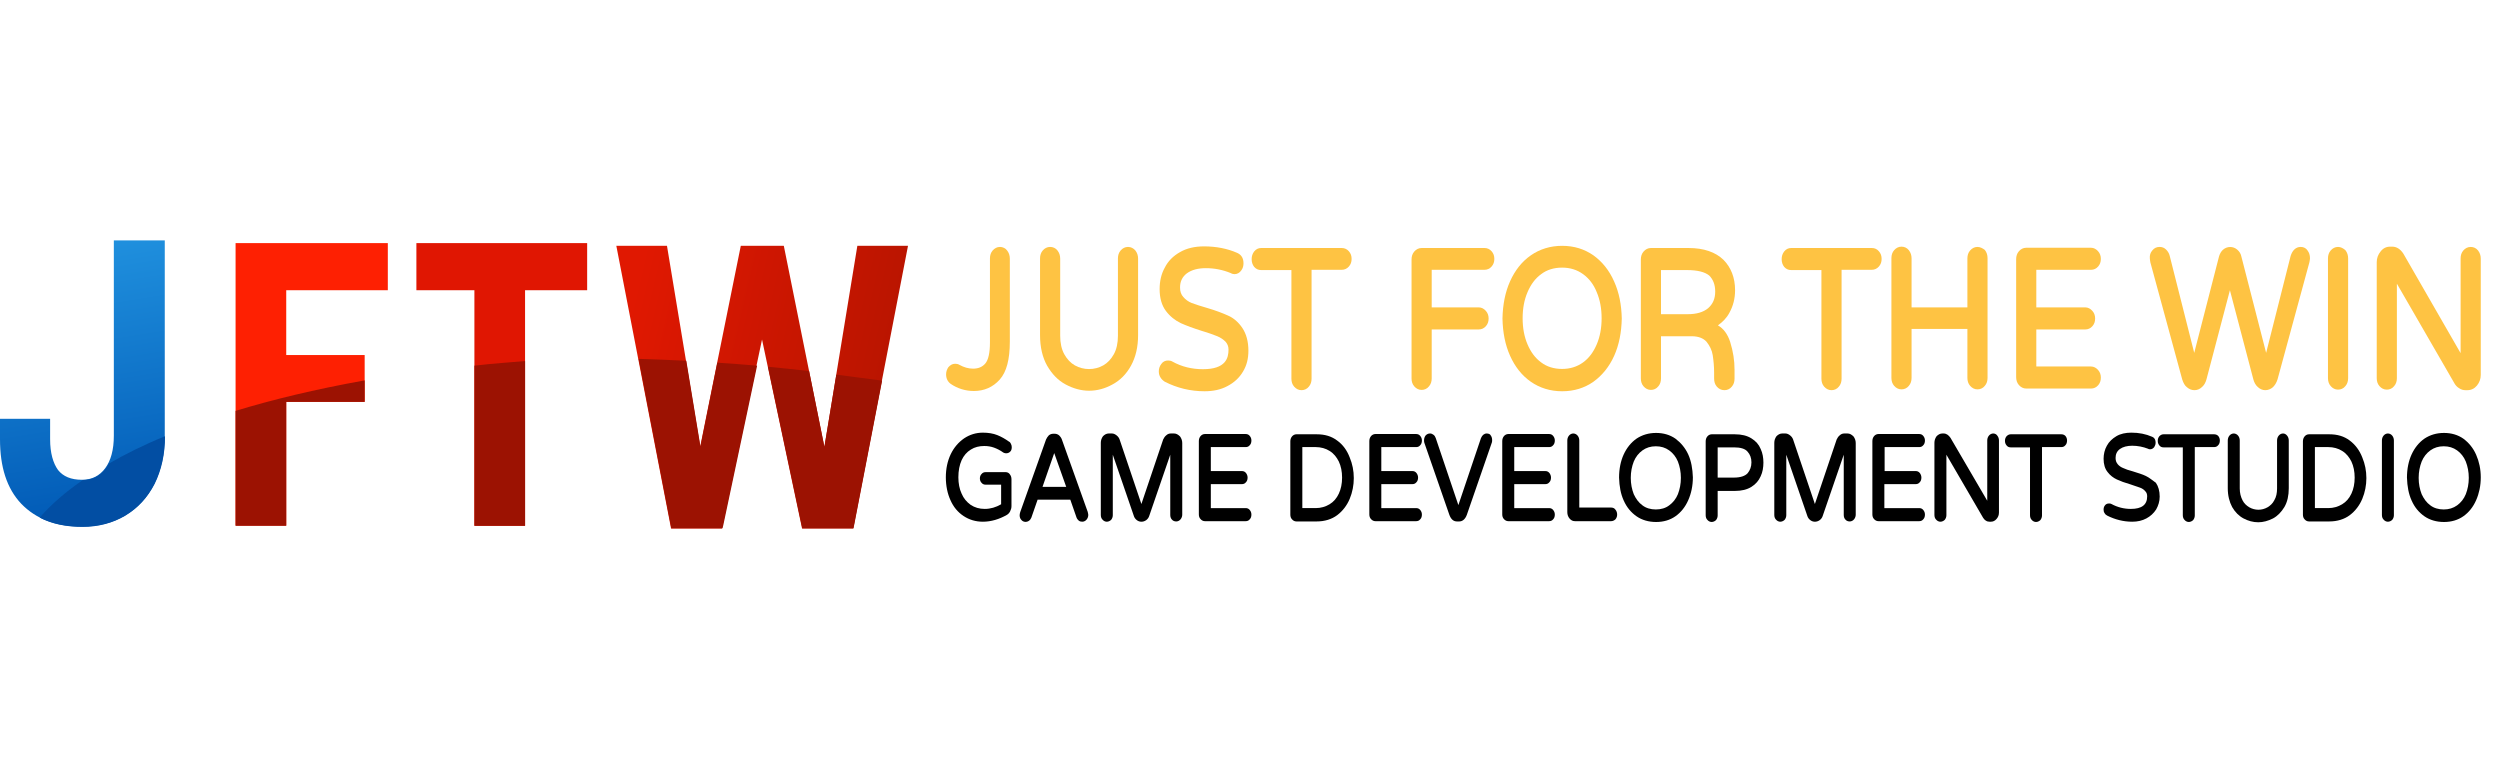 <svg width="260" height="80" viewBox="0 0 260 80" fill="none" xmlns="http://www.w3.org/2000/svg">
<path d="M11.868 25H17.136V45.336C17.136 47.206 16.768 48.849 16.059 50.293C15.351 51.737 14.332 52.842 13.001 53.607C11.698 54.4 10.197 54.768 8.554 54.768C5.835 54.768 3.739 53.975 2.209 52.389C0.708 50.803 0 48.565 0 45.676V43.552H5.212V45.676C5.212 47.121 5.523 48.169 6.033 48.877C6.571 49.557 7.392 49.897 8.525 49.897C9.545 49.897 10.338 49.5 10.933 48.707C11.528 47.914 11.839 46.781 11.839 45.308V25H11.868Z" fill="url(#paint0_linear_1517_24774)"/>
<path d="M37.925 41.796H29.768V54.655H24.5V25.283H40.333V30.183H29.768V36.924H37.925V41.796Z" fill="#FE2002"/>
<path d="M61.035 30.183H54.606V54.683H49.338V30.183H43.305V25.283H61.064V30.183H61.035Z" fill="#E01602"/>
<path d="M85.737 46.498L89.164 25.566H94.432L88.739 54.966H83.414L79.251 35.31L75.087 54.966H69.791L64.098 25.566H69.366L72.821 46.441L77.042 25.566H81.517L85.737 46.498Z" fill="url(#paint1_linear_1517_24774)"/>
<path d="M11.299 48.226C11.214 48.424 11.1 48.594 10.987 48.736C10.392 49.529 9.599 49.925 8.608 49.925C6.314 51.511 4.926 52.899 4.133 53.834C5.379 54.485 6.852 54.797 8.58 54.797C10.222 54.797 11.723 54.401 13.026 53.636C14.329 52.843 15.349 51.738 16.085 50.322C16.794 48.877 17.162 47.235 17.162 45.365C14.867 46.3 12.913 47.291 11.299 48.226Z" fill="#024EA3"/>
<path d="M24.5 42.731V54.683H29.768V41.796H37.925V39.559C32.742 40.493 28.295 41.57 24.5 42.731Z" fill="#9C1202"/>
<path d="M52.229 37.745C51.237 37.83 50.275 37.915 49.34 38.028V54.683H54.608V37.547C53.815 37.603 53.022 37.688 52.229 37.745Z" fill="#9C1202"/>
<path d="M74.603 37.717L72.847 46.441L71.375 37.519C69.704 37.434 68.061 37.377 66.418 37.32L69.76 54.626L69.817 54.938H75.142L75.227 54.598L78.739 38.028C77.323 37.915 75.963 37.802 74.603 37.717ZM86.981 38.963L85.735 46.469L84.149 38.595C82.732 38.425 81.316 38.283 79.872 38.142L83.356 54.541L83.441 54.938H88.765L88.85 54.513L91.739 39.586C90.153 39.388 88.567 39.161 86.981 38.963Z" fill="#9C1202"/>
<path d="M104.003 25.68C103.691 25.68 103.436 25.821 103.238 26.048C103.04 26.274 102.955 26.558 102.955 26.869V35.621C102.955 36.698 102.785 37.434 102.473 37.802C102.162 38.17 101.737 38.34 101.199 38.34C100.717 38.34 100.236 38.199 99.782 37.944C99.641 37.859 99.499 37.831 99.329 37.831C99.046 37.831 98.819 37.972 98.621 38.199C98.48 38.425 98.394 38.652 98.394 38.935C98.394 39.36 98.564 39.7 98.876 39.926C99.584 40.408 100.406 40.663 101.284 40.663C102.36 40.663 103.266 40.266 103.974 39.473C104.682 38.68 105.022 37.377 105.022 35.536V26.898C105.022 26.586 104.937 26.303 104.739 26.048C104.569 25.821 104.286 25.68 104.003 25.68Z" fill="#FEC343"/>
<path d="M117.313 25.68C117.001 25.68 116.746 25.821 116.548 26.048C116.35 26.274 116.265 26.558 116.265 26.869V34.913C116.265 35.678 116.123 36.329 115.84 36.839C115.557 37.349 115.188 37.746 114.735 38.001C113.829 38.51 112.696 38.51 111.789 38.001C111.336 37.746 110.968 37.349 110.685 36.839C110.402 36.329 110.26 35.678 110.26 34.913V26.898C110.26 26.586 110.175 26.303 109.977 26.048C109.779 25.793 109.495 25.68 109.212 25.68C108.9 25.68 108.646 25.821 108.447 26.048C108.249 26.274 108.164 26.558 108.164 26.869V34.856C108.164 36.103 108.419 37.179 108.9 38.029C109.41 38.907 110.033 39.558 110.826 39.983C111.62 40.408 112.441 40.635 113.262 40.635C114.112 40.635 114.933 40.408 115.698 39.983C116.491 39.558 117.143 38.907 117.624 38.029C118.106 37.151 118.361 36.103 118.361 34.856V26.898C118.361 26.586 118.276 26.303 118.077 26.048C117.879 25.821 117.624 25.68 117.313 25.68Z" fill="#FEC343"/>
<path d="M127.71 32.817C127.143 32.562 126.407 32.279 125.529 32.024C124.849 31.826 124.311 31.656 123.943 31.514C123.575 31.373 123.291 31.146 123.065 30.891C122.838 30.636 122.725 30.325 122.725 29.9C122.725 29.277 122.951 28.795 123.433 28.427C123.943 28.059 124.594 27.889 125.416 27.889C126.294 27.889 127.172 28.059 127.993 28.399C128.135 28.484 128.276 28.512 128.39 28.512C128.673 28.512 128.928 28.37 129.098 28.116C129.268 27.889 129.324 27.634 129.324 27.379C129.324 26.728 128.984 26.444 128.673 26.303C127.653 25.85 126.464 25.623 125.217 25.623C124.254 25.623 123.405 25.821 122.725 26.218C122.017 26.614 121.479 27.152 121.139 27.832C120.771 28.484 120.601 29.248 120.601 30.07C120.601 31.005 120.827 31.769 121.252 32.336C121.677 32.902 122.215 33.327 122.81 33.61C123.376 33.865 124.141 34.148 125.047 34.432C125.727 34.63 126.237 34.828 126.605 34.97C126.945 35.111 127.228 35.31 127.455 35.536C127.653 35.763 127.766 36.018 127.766 36.358C127.766 37.236 127.483 38.397 125.104 38.397C123.971 38.397 122.895 38.142 121.932 37.604C121.79 37.519 121.649 37.491 121.479 37.491C121.195 37.491 120.94 37.604 120.771 37.859C120.601 38.085 120.516 38.34 120.516 38.624C120.516 38.85 120.572 39.077 120.686 39.247C120.799 39.445 120.969 39.587 121.139 39.7C122.413 40.351 123.801 40.691 125.274 40.691C126.18 40.691 126.973 40.521 127.653 40.153C128.361 39.785 128.899 39.275 129.268 38.652C129.664 38.001 129.834 37.292 129.834 36.471C129.834 35.508 129.608 34.715 129.211 34.12C128.814 33.525 128.305 33.072 127.71 32.817Z" fill="#FEC343"/>
<path d="M139.547 25.793H131.163C130.88 25.793 130.625 25.906 130.427 26.161C130.257 26.388 130.172 26.643 130.172 26.954C130.172 27.266 130.257 27.521 130.427 27.747C130.625 27.974 130.852 28.087 131.163 28.087H134.307V39.388C134.307 39.7 134.392 39.983 134.59 40.21C134.789 40.436 135.044 40.578 135.355 40.578C135.638 40.578 135.922 40.465 136.12 40.21C136.318 39.983 136.403 39.7 136.403 39.388V28.059H139.547C139.83 28.059 140.085 27.946 140.283 27.719C140.482 27.492 140.567 27.238 140.567 26.926C140.567 26.614 140.482 26.359 140.283 26.133C140.085 25.906 139.83 25.793 139.547 25.793Z" fill="#FEC343"/>
<path d="M154.392 25.793H147.849C147.537 25.793 147.282 25.935 147.084 26.161C146.886 26.388 146.801 26.671 146.801 26.983V39.36C146.801 39.672 146.886 39.955 147.084 40.181C147.282 40.408 147.537 40.55 147.849 40.55C148.132 40.55 148.415 40.436 148.613 40.181C148.812 39.955 148.897 39.672 148.897 39.36V34.262H153.797C154.08 34.262 154.335 34.148 154.533 33.922C154.731 33.695 154.816 33.44 154.816 33.129C154.816 32.817 154.731 32.562 154.533 32.336C154.335 32.109 154.08 31.968 153.797 31.968H148.897V28.059H154.392C154.675 28.059 154.93 27.946 155.128 27.719C155.326 27.492 155.411 27.238 155.411 26.926C155.411 26.614 155.326 26.359 155.128 26.133C154.93 25.906 154.675 25.793 154.392 25.793Z" fill="#FEC343"/>
<path d="M165.718 26.558C164.783 25.906 163.707 25.566 162.461 25.566C161.243 25.566 160.138 25.906 159.203 26.558C158.269 27.209 157.561 28.116 157.051 29.248C156.541 30.381 156.286 31.684 156.258 33.129C156.286 34.573 156.541 35.876 157.051 37.009C157.561 38.142 158.269 39.048 159.203 39.7C160.138 40.351 161.243 40.691 162.461 40.691C163.707 40.691 164.783 40.351 165.718 39.7C166.624 39.048 167.361 38.142 167.871 37.009C168.38 35.876 168.635 34.573 168.664 33.129C168.635 31.684 168.38 30.41 167.871 29.277C167.361 28.116 166.624 27.209 165.718 26.558ZM162.461 38.369C161.611 38.369 160.875 38.142 160.28 37.689C159.657 37.236 159.203 36.613 158.864 35.82C158.524 35.026 158.354 34.12 158.354 33.1C158.354 32.081 158.524 31.174 158.864 30.381C159.203 29.588 159.657 28.965 160.28 28.512C160.875 28.059 161.611 27.832 162.461 27.832C163.282 27.832 164.018 28.059 164.642 28.512C165.265 28.965 165.746 29.588 166.058 30.381C166.398 31.174 166.568 32.081 166.568 33.1C166.568 34.12 166.398 35.026 166.058 35.82C165.718 36.613 165.265 37.236 164.642 37.689C164.018 38.142 163.282 38.369 162.461 38.369Z" fill="#FEC343"/>
<path d="M179.854 32.534C180.25 31.826 180.448 31.033 180.448 30.183C180.448 28.88 180.024 27.804 179.231 27.011C178.409 26.218 177.191 25.793 175.605 25.793H171.696C171.385 25.793 171.13 25.935 170.932 26.161C170.733 26.388 170.648 26.671 170.648 26.983V39.36C170.648 39.672 170.733 39.955 170.932 40.181C171.13 40.408 171.385 40.55 171.696 40.55C171.98 40.55 172.263 40.436 172.461 40.181C172.659 39.955 172.744 39.672 172.744 39.36V34.97H175.945C176.625 34.97 177.135 35.168 177.474 35.536C177.814 35.961 178.041 36.414 178.126 36.953C178.211 37.519 178.268 38.114 178.268 38.765V39.36C178.268 39.7 178.352 39.983 178.551 40.21C178.749 40.436 179.004 40.578 179.344 40.578C179.627 40.578 179.91 40.465 180.109 40.21C180.307 39.983 180.392 39.7 180.392 39.388V38.454C180.392 37.519 180.25 36.556 179.939 35.565C179.684 34.772 179.259 34.177 178.664 33.837C179.146 33.497 179.57 33.072 179.854 32.534ZM178.381 30.325C178.381 31.09 178.126 31.628 177.644 32.053C177.135 32.477 176.426 32.676 175.52 32.676H172.744V28.087H175.435C176.54 28.087 177.305 28.285 177.758 28.654C178.154 29.05 178.381 29.588 178.381 30.325Z" fill="#FEC343"/>
<path d="M194.668 25.793H186.284C186.001 25.793 185.746 25.906 185.548 26.161C185.378 26.388 185.293 26.643 185.293 26.954C185.293 27.266 185.378 27.521 185.548 27.747C185.746 27.974 185.973 28.087 186.284 28.087H189.428V39.388C189.428 39.7 189.513 39.983 189.711 40.21C189.91 40.436 190.165 40.578 190.476 40.578C190.759 40.578 191.043 40.465 191.241 40.21C191.439 39.983 191.524 39.7 191.524 39.388V28.059H194.668C194.951 28.059 195.206 27.946 195.405 27.719C195.603 27.492 195.688 27.238 195.688 26.926C195.688 26.614 195.603 26.359 195.405 26.133C195.206 25.906 194.98 25.793 194.668 25.793Z" fill="#FEC343"/>
<path d="M205.657 25.681C205.346 25.681 205.091 25.822 204.893 26.049C204.694 26.276 204.609 26.559 204.609 26.87V31.968H198.803V26.87C198.803 26.559 198.718 26.276 198.52 26.021C198.321 25.766 198.038 25.652 197.755 25.652C197.443 25.652 197.189 25.794 196.99 26.021C196.792 26.247 196.707 26.53 196.707 26.842V39.304C196.707 39.616 196.792 39.899 196.99 40.126C197.189 40.352 197.443 40.494 197.755 40.494C198.038 40.494 198.321 40.381 198.52 40.126C198.718 39.899 198.803 39.616 198.803 39.304V34.206H204.609V39.304C204.609 39.616 204.694 39.899 204.893 40.126C205.091 40.352 205.346 40.494 205.657 40.494C205.941 40.494 206.224 40.381 206.422 40.126C206.62 39.899 206.705 39.616 206.705 39.304V26.842C206.705 26.53 206.62 26.247 206.422 25.992C206.195 25.822 205.941 25.681 205.657 25.681Z" fill="#FEC343"/>
<path d="M217.469 28.06C217.752 28.06 218.007 27.947 218.205 27.72C218.403 27.493 218.488 27.238 218.488 26.927C218.488 26.615 218.403 26.36 218.205 26.134C218.007 25.907 217.752 25.766 217.469 25.766H210.728C210.416 25.766 210.161 25.907 209.963 26.134C209.765 26.36 209.68 26.644 209.68 26.955V39.219C209.68 39.531 209.765 39.814 209.963 40.041C210.161 40.267 210.416 40.409 210.728 40.409H217.469C217.752 40.409 218.007 40.296 218.205 40.069C218.403 39.843 218.488 39.588 218.488 39.276C218.488 38.964 218.403 38.709 218.205 38.483C218.007 38.256 217.752 38.115 217.469 38.115H211.776V34.263H216.874C217.157 34.263 217.412 34.149 217.61 33.923C217.809 33.696 217.894 33.441 217.894 33.13C217.894 32.818 217.809 32.563 217.61 32.337C217.412 32.11 217.157 31.968 216.874 31.968H211.776V28.06H217.469Z" fill="#FEC343"/>
<path d="M239.275 25.68C239.02 25.68 238.793 25.765 238.595 25.963C238.425 26.133 238.312 26.36 238.227 26.614L235.678 36.698L233.1 26.671C233.044 26.388 232.902 26.161 232.675 25.963C232.25 25.595 231.627 25.595 231.203 25.963C231.004 26.133 230.863 26.388 230.778 26.671L228.2 36.698L225.651 26.614C225.594 26.36 225.453 26.133 225.283 25.963C225.085 25.765 224.858 25.68 224.603 25.68C224.292 25.68 224.037 25.793 223.838 26.048C223.64 26.274 223.555 26.558 223.583 26.869C223.583 26.983 223.612 27.096 223.64 27.294L226.954 39.473C227.067 39.813 227.209 40.096 227.435 40.266C227.662 40.465 227.917 40.578 228.229 40.578C228.512 40.578 228.795 40.465 229.022 40.238C229.248 40.04 229.39 39.757 229.475 39.445L231.911 30.183L234.346 39.445C234.431 39.757 234.573 40.04 234.8 40.238C235.026 40.465 235.309 40.578 235.593 40.578C235.876 40.578 236.159 40.465 236.386 40.266C236.584 40.068 236.754 39.813 236.867 39.445L240.181 27.266C240.209 27.096 240.238 26.954 240.238 26.869C240.238 26.529 240.153 26.274 239.983 26.048C239.841 25.821 239.586 25.68 239.275 25.68Z" fill="#FEC343"/>
<path d="M243.157 25.68C242.846 25.68 242.591 25.821 242.393 26.048C242.194 26.274 242.109 26.558 242.109 26.869V39.332C242.109 39.643 242.194 39.926 242.393 40.153C242.591 40.38 242.846 40.521 243.157 40.521C243.441 40.521 243.724 40.408 243.922 40.153C244.12 39.926 244.205 39.643 244.205 39.332V26.869C244.205 26.558 244.12 26.274 243.922 26.02C243.695 25.821 243.441 25.68 243.157 25.68Z" fill="#FEC343"/>
<path d="M257.716 26.049C257.518 25.794 257.235 25.681 256.951 25.681C256.64 25.681 256.385 25.822 256.187 26.049C255.988 26.276 255.903 26.559 255.903 26.87V36.727L249.955 26.389C249.644 25.907 249.247 25.652 248.794 25.652H248.568C248.171 25.652 247.831 25.822 247.576 26.162C247.321 26.474 247.18 26.842 247.18 27.267V39.333C247.18 39.644 247.265 39.928 247.463 40.154C247.661 40.381 247.916 40.522 248.228 40.522C248.511 40.522 248.794 40.409 248.992 40.154C249.191 39.928 249.276 39.644 249.276 39.333V29.504L255.28 39.899C255.394 40.097 255.563 40.267 255.762 40.381C255.96 40.522 256.187 40.579 256.413 40.579H256.611C257.008 40.579 257.348 40.409 257.603 40.097C257.858 39.786 257.999 39.418 257.999 38.993V26.899C257.999 26.587 257.914 26.304 257.716 26.049Z" fill="#FEC343"/>
<path d="M104.598 49.103H102.502C102.332 49.103 102.191 49.16 102.078 49.301C101.964 49.415 101.908 49.584 101.908 49.755C101.908 49.924 101.964 50.094 102.078 50.208C102.191 50.349 102.332 50.406 102.502 50.406H104.117V52.445C103.579 52.757 103.012 52.927 102.417 52.927C101.851 52.927 101.369 52.785 100.945 52.502C100.548 52.219 100.208 51.822 100.01 51.341C99.783 50.859 99.67 50.264 99.67 49.641C99.67 48.961 99.783 48.367 100.01 47.857C100.237 47.375 100.548 47.007 100.973 46.752C101.369 46.497 101.851 46.384 102.361 46.384C102.729 46.384 103.069 46.441 103.38 46.554C103.692 46.667 104.032 46.837 104.343 47.064C104.598 47.205 104.91 47.149 105.08 46.95C105.193 46.837 105.222 46.667 105.222 46.497C105.222 46.384 105.193 46.271 105.137 46.157C105.08 46.044 105.023 45.959 104.938 45.931C104.542 45.648 104.145 45.421 103.72 45.251C103.295 45.081 102.786 44.996 102.219 44.996C101.511 44.996 100.86 45.194 100.265 45.591C99.698 45.987 99.217 46.526 98.877 47.234C98.537 47.942 98.367 48.763 98.367 49.641C98.367 50.519 98.537 51.341 98.849 52.02C99.16 52.728 99.613 53.267 100.208 53.663C100.803 54.06 101.483 54.258 102.219 54.258C103.069 54.258 103.919 54.003 104.712 53.55C104.853 53.465 104.967 53.352 105.052 53.182C105.137 53.012 105.193 52.842 105.193 52.644V49.839C105.193 49.641 105.137 49.471 105.023 49.33C104.938 49.188 104.768 49.103 104.598 49.103Z" fill="black"/>
<path d="M110.433 45.704C110.376 45.534 110.263 45.393 110.15 45.279C110.008 45.166 109.867 45.109 109.668 45.109H109.555C109.357 45.109 109.215 45.166 109.074 45.279C108.96 45.393 108.875 45.534 108.79 45.704L106.1 53.267C106.071 53.38 106.043 53.493 106.043 53.578C106.043 53.776 106.1 53.946 106.213 54.06C106.411 54.315 106.779 54.343 107.034 54.145C107.148 54.06 107.204 53.946 107.261 53.833L107.912 51.964H111.311L111.963 53.833C112.019 53.975 112.104 54.06 112.189 54.145C112.302 54.23 112.416 54.258 112.557 54.258C112.727 54.258 112.897 54.173 113.011 54.031C113.124 53.89 113.181 53.72 113.181 53.55C113.181 53.465 113.152 53.38 113.124 53.238L110.433 45.704ZM110.886 50.633H108.422L109.64 47.12L110.886 50.633Z" fill="black"/>
<path d="M122.103 45.082H121.764C121.594 45.082 121.424 45.139 121.282 45.28C121.14 45.394 121.055 45.535 120.97 45.705L118.705 52.418L116.439 45.705C116.382 45.535 116.269 45.394 116.127 45.28C115.986 45.167 115.816 45.082 115.646 45.082H115.306C115.079 45.082 114.881 45.195 114.711 45.365C114.569 45.563 114.484 45.79 114.484 46.045V53.551C114.484 53.749 114.541 53.919 114.654 54.032C114.768 54.174 114.938 54.259 115.107 54.259C115.277 54.259 115.447 54.174 115.561 54.061C115.674 53.919 115.731 53.749 115.731 53.579V47.291L117.912 53.636C117.968 53.834 118.081 53.976 118.223 54.089C118.506 54.316 118.903 54.316 119.214 54.089C119.356 53.976 119.469 53.834 119.526 53.636L121.707 47.291V53.551C121.707 53.749 121.764 53.919 121.877 54.032C121.99 54.174 122.16 54.231 122.33 54.231C122.5 54.231 122.67 54.146 122.783 54.004C122.896 53.862 122.953 53.692 122.953 53.523V46.073C122.953 45.818 122.868 45.592 122.727 45.394C122.528 45.195 122.33 45.082 122.103 45.082Z" fill="black"/>
<path d="M129.551 46.498C129.721 46.498 129.863 46.442 129.976 46.3C130.09 46.187 130.146 46.017 130.146 45.818C130.146 45.62 130.09 45.479 129.976 45.337C129.863 45.195 129.721 45.139 129.551 45.139H125.303C125.133 45.139 124.963 45.224 124.85 45.365C124.736 45.507 124.68 45.677 124.68 45.875V53.494C124.68 53.692 124.736 53.862 124.85 53.976C124.963 54.117 125.133 54.202 125.303 54.202H129.551C129.721 54.202 129.863 54.146 129.976 54.004C130.09 53.891 130.146 53.721 130.146 53.523C130.146 53.324 130.09 53.183 129.976 53.041C129.863 52.899 129.721 52.843 129.551 52.843H125.926V50.35H129.155C129.325 50.35 129.466 50.294 129.58 50.152C129.693 50.039 129.75 49.869 129.75 49.67C129.75 49.501 129.693 49.331 129.58 49.189C129.466 49.047 129.325 48.991 129.155 48.991H125.926V46.498H129.551Z" fill="black"/>
<path d="M139.067 45.818C138.472 45.364 137.764 45.166 136.943 45.166H134.818C134.648 45.166 134.479 45.251 134.365 45.393C134.252 45.534 134.195 45.704 134.195 45.902V53.522C134.195 53.72 134.252 53.89 134.365 54.003C134.479 54.145 134.648 54.23 134.818 54.23H136.943C137.764 54.23 138.501 54.003 139.067 53.578C139.633 53.153 140.087 52.559 140.37 51.879C140.653 51.199 140.795 50.462 140.795 49.726C140.795 48.961 140.653 48.253 140.37 47.574C140.087 46.837 139.662 46.242 139.067 45.818ZM139.577 49.669C139.577 50.293 139.464 50.859 139.237 51.341C139.01 51.822 138.699 52.19 138.274 52.445C137.849 52.7 137.368 52.842 136.829 52.842H135.442V46.497H136.829C137.368 46.497 137.877 46.639 138.274 46.894C138.699 47.149 139.01 47.545 139.237 47.998C139.464 48.48 139.577 49.046 139.577 49.669Z" fill="black"/>
<path d="M147.282 46.498C147.452 46.498 147.593 46.442 147.707 46.3C147.82 46.187 147.877 46.017 147.877 45.818C147.877 45.62 147.82 45.479 147.707 45.337C147.593 45.195 147.452 45.139 147.282 45.139H143.033C142.863 45.139 142.693 45.224 142.58 45.365C142.467 45.507 142.41 45.677 142.41 45.875V53.494C142.41 53.692 142.467 53.862 142.58 53.976C142.693 54.117 142.863 54.202 143.033 54.202H147.282C147.452 54.202 147.593 54.146 147.707 54.004C147.82 53.891 147.877 53.721 147.877 53.523C147.877 53.324 147.82 53.183 147.707 53.041C147.593 52.899 147.452 52.843 147.282 52.843H143.656V50.35H146.885C147.055 50.35 147.197 50.294 147.31 50.152C147.423 50.039 147.48 49.869 147.48 49.67C147.48 49.501 147.423 49.331 147.31 49.189C147.197 49.047 147.055 48.991 146.885 48.991H143.656V46.498H147.282Z" fill="black"/>
<path d="M154.616 45.082C154.474 45.082 154.361 45.139 154.248 45.224C154.163 45.309 154.078 45.422 154.021 45.563L151.67 52.531L149.319 45.563C149.263 45.422 149.206 45.309 149.093 45.224C148.98 45.139 148.866 45.082 148.725 45.082C148.526 45.082 148.385 45.167 148.271 45.28C148.158 45.422 148.102 45.592 148.102 45.79C148.102 45.875 148.102 45.96 148.13 46.045L150.736 53.551C150.906 54.004 151.161 54.231 151.529 54.231H151.755C152.095 54.231 152.378 54.004 152.548 53.551L155.154 46.017C155.182 45.932 155.182 45.847 155.182 45.762C155.182 45.563 155.126 45.394 155.013 45.252C154.984 45.167 154.814 45.082 154.616 45.082Z" fill="black"/>
<path d="M161.106 46.498C161.276 46.498 161.418 46.442 161.531 46.3C161.644 46.187 161.701 46.017 161.701 45.818C161.701 45.62 161.644 45.479 161.531 45.337C161.418 45.195 161.276 45.139 161.106 45.139H156.857C156.688 45.139 156.518 45.224 156.404 45.365C156.291 45.507 156.234 45.677 156.234 45.875V53.494C156.234 53.692 156.291 53.862 156.404 53.976C156.518 54.117 156.688 54.202 156.857 54.202H161.106C161.276 54.202 161.418 54.146 161.531 54.004C161.644 53.891 161.701 53.721 161.701 53.523C161.701 53.324 161.644 53.183 161.531 53.041C161.418 52.899 161.276 52.843 161.106 52.843H157.481V50.35H160.71C160.879 50.35 161.021 50.294 161.134 50.152C161.248 50.039 161.304 49.869 161.304 49.67C161.304 49.501 161.248 49.331 161.134 49.189C161.021 49.047 160.879 48.991 160.71 48.991H157.481V46.498H161.106Z" fill="black"/>
<path d="M167.56 52.786H164.246V45.818C164.246 45.62 164.19 45.45 164.076 45.309C163.963 45.167 163.793 45.082 163.623 45.082C163.453 45.082 163.283 45.167 163.17 45.309C163.057 45.45 163 45.62 163 45.818V53.268C163 53.523 163.085 53.749 163.227 53.919C163.397 54.117 163.566 54.202 163.793 54.202H167.56C167.73 54.202 167.9 54.117 168.013 54.004C168.127 53.862 168.183 53.692 168.183 53.523C168.183 53.324 168.127 53.154 168.013 53.013C167.9 52.843 167.73 52.786 167.56 52.786Z" fill="black"/>
<path d="M174.246 45.62C173.679 45.224 173 45.025 172.235 45.025C171.47 45.025 170.79 45.224 170.196 45.62C169.629 46.017 169.176 46.583 168.864 47.263C168.553 47.943 168.383 48.764 168.383 49.67C168.411 50.577 168.553 51.37 168.864 52.05C169.176 52.758 169.629 53.296 170.196 53.692C170.762 54.089 171.47 54.287 172.235 54.287C173 54.287 173.679 54.089 174.246 53.692C174.812 53.296 175.265 52.729 175.577 52.021C175.889 51.313 176.059 50.52 176.059 49.642C176.03 48.764 175.889 47.943 175.577 47.263C175.265 46.583 174.812 46.045 174.246 45.62ZM172.207 52.984C171.668 52.984 171.187 52.843 170.819 52.559C170.422 52.276 170.139 51.88 169.912 51.398C169.714 50.888 169.601 50.322 169.601 49.699C169.601 49.076 169.714 48.509 169.912 47.999C170.111 47.518 170.422 47.121 170.819 46.838C171.215 46.555 171.668 46.413 172.207 46.413C172.745 46.413 173.198 46.555 173.594 46.838C173.991 47.121 174.302 47.518 174.501 47.999C174.699 48.509 174.812 49.076 174.812 49.699C174.812 50.322 174.699 50.888 174.501 51.398C174.302 51.88 173.991 52.276 173.594 52.559C173.226 52.843 172.745 52.984 172.207 52.984Z" fill="black"/>
<path d="M182.149 45.591C181.696 45.308 181.129 45.166 180.421 45.166H178.014C177.844 45.166 177.674 45.251 177.561 45.393C177.447 45.534 177.391 45.704 177.391 45.902V53.578C177.391 53.776 177.447 53.946 177.561 54.06C177.674 54.201 177.844 54.286 178.014 54.286C178.184 54.286 178.354 54.201 178.467 54.088C178.58 53.946 178.637 53.776 178.637 53.606V51.057H180.421C181.129 51.057 181.696 50.916 182.149 50.633C182.602 50.349 182.914 49.981 183.112 49.528C183.31 49.103 183.395 48.621 183.395 48.112C183.395 47.602 183.31 47.12 183.112 46.696C182.914 46.214 182.602 45.874 182.149 45.591ZM182.149 48.083C182.149 48.536 182.007 48.905 181.752 49.216C181.498 49.499 181.016 49.669 180.336 49.669H178.637V46.526H180.336C181.016 46.526 181.498 46.667 181.752 46.979C182.007 47.262 182.149 47.63 182.149 48.083Z" fill="black"/>
<path d="M192.146 45.082H191.807C191.637 45.082 191.467 45.139 191.325 45.28C191.183 45.394 191.098 45.535 191.013 45.705L188.748 52.418L186.482 45.705C186.425 45.535 186.312 45.394 186.17 45.28C186.029 45.167 185.859 45.082 185.689 45.082H185.349C185.122 45.082 184.924 45.195 184.754 45.365C184.612 45.563 184.527 45.79 184.527 46.045V53.551C184.527 53.749 184.584 53.919 184.697 54.032C184.811 54.174 184.981 54.259 185.15 54.259C185.32 54.259 185.49 54.174 185.604 54.061C185.717 53.919 185.774 53.749 185.774 53.579V47.291L187.955 53.636C188.011 53.834 188.124 53.976 188.266 54.089C188.549 54.316 188.946 54.316 189.257 54.089C189.399 53.976 189.512 53.834 189.569 53.636L191.75 47.291V53.551C191.75 53.749 191.807 53.919 191.92 54.032C192.033 54.174 192.203 54.231 192.373 54.231C192.543 54.231 192.713 54.146 192.826 54.004C192.939 53.862 192.996 53.692 192.996 53.523V46.073C192.996 45.818 192.911 45.592 192.77 45.394C192.571 45.195 192.373 45.082 192.146 45.082Z" fill="black"/>
<path d="M199.598 46.498C199.768 46.498 199.91 46.442 200.023 46.3C200.136 46.187 200.193 46.017 200.193 45.818C200.193 45.62 200.136 45.479 200.023 45.337C199.91 45.195 199.768 45.139 199.598 45.139H195.35C195.18 45.139 195.01 45.224 194.897 45.365C194.783 45.507 194.727 45.677 194.727 45.875V53.494C194.727 53.692 194.783 53.862 194.897 53.976C195.01 54.117 195.18 54.202 195.35 54.202H199.598C199.768 54.202 199.91 54.146 200.023 54.004C200.136 53.891 200.193 53.721 200.193 53.523C200.193 53.324 200.136 53.183 200.023 53.041C199.91 52.899 199.768 52.843 199.598 52.843H195.973V50.35H199.23C199.4 50.35 199.542 50.294 199.655 50.152C199.768 50.039 199.825 49.869 199.825 49.67C199.825 49.501 199.768 49.331 199.655 49.189C199.542 49.047 199.4 48.991 199.23 48.991H196.001V46.498H199.598Z" fill="black"/>
<path d="M207.298 45.082C207.128 45.082 206.958 45.167 206.844 45.309C206.731 45.45 206.674 45.62 206.674 45.818V52.078L202.851 45.535C202.653 45.252 202.426 45.082 202.143 45.082H202.001C201.774 45.082 201.576 45.195 201.406 45.365C201.265 45.563 201.18 45.79 201.18 46.045V53.551C201.18 53.749 201.236 53.919 201.35 54.032C201.463 54.174 201.633 54.259 201.803 54.259C201.973 54.259 202.143 54.174 202.256 54.061C202.369 53.919 202.426 53.749 202.426 53.579V47.291L206.25 53.862C206.335 53.976 206.42 54.089 206.533 54.146C206.646 54.231 206.788 54.259 206.929 54.259H207.043C207.269 54.259 207.468 54.174 207.637 53.976C207.807 53.777 207.892 53.579 207.892 53.296V45.818C207.892 45.62 207.836 45.45 207.722 45.309C207.637 45.167 207.468 45.082 207.298 45.082Z" fill="black"/>
<path d="M214.379 45.166H209.11C208.94 45.166 208.799 45.251 208.686 45.364C208.572 45.506 208.516 45.648 208.516 45.846C208.516 46.044 208.572 46.186 208.686 46.327C208.799 46.469 208.94 46.526 209.11 46.526H211.121V53.578C211.121 53.776 211.178 53.946 211.291 54.06C211.405 54.201 211.575 54.286 211.745 54.286C211.914 54.286 212.084 54.201 212.198 54.088C212.311 53.946 212.368 53.776 212.368 53.606V46.497H214.379C214.549 46.497 214.69 46.441 214.803 46.299C214.917 46.186 214.973 46.016 214.973 45.818C214.973 45.619 214.917 45.478 214.803 45.336C214.69 45.223 214.549 45.166 214.379 45.166Z" fill="black"/>
<path d="M223.164 49.5C222.824 49.33 222.342 49.188 221.804 49.018C221.379 48.905 221.039 48.791 220.813 48.678C220.586 48.593 220.388 48.452 220.246 48.282C220.105 48.112 220.02 47.913 220.02 47.63C220.02 47.234 220.161 46.922 220.473 46.696C220.784 46.469 221.238 46.356 221.747 46.356C222.314 46.356 222.88 46.469 223.39 46.667C223.475 46.724 223.56 46.724 223.617 46.724C223.787 46.724 223.928 46.639 224.042 46.497C224.127 46.356 224.183 46.214 224.183 46.044C224.183 45.648 223.985 45.478 223.815 45.421C223.164 45.138 222.456 44.996 221.662 44.996C221.068 44.996 220.53 45.109 220.105 45.364C219.68 45.619 219.34 45.931 219.113 46.356C218.887 46.752 218.773 47.234 218.773 47.715C218.773 48.282 218.915 48.763 219.198 49.103C219.453 49.443 219.793 49.698 220.161 49.868C220.53 50.038 220.983 50.208 221.577 50.378C222.002 50.519 222.342 50.633 222.569 50.718C222.795 50.802 222.965 50.916 223.107 51.086C223.249 51.227 223.305 51.397 223.305 51.624C223.305 52.502 222.739 52.927 221.606 52.927C220.898 52.927 220.218 52.757 219.595 52.417C219.368 52.304 219.057 52.36 218.915 52.559C218.802 52.7 218.773 52.842 218.773 53.012C218.773 53.153 218.802 53.267 218.887 53.38C218.943 53.493 219.057 53.578 219.17 53.635C219.963 54.031 220.841 54.258 221.747 54.258C222.314 54.258 222.795 54.145 223.22 53.918C223.645 53.691 223.985 53.38 224.24 52.983C224.466 52.587 224.608 52.134 224.608 51.652C224.608 51.057 224.466 50.576 224.212 50.208C223.843 49.953 223.532 49.669 223.164 49.5Z" fill="black"/>
<path d="M230.269 45.166H225.001C224.831 45.166 224.689 45.251 224.576 45.364C224.463 45.506 224.406 45.648 224.406 45.846C224.406 46.044 224.463 46.186 224.576 46.327C224.689 46.469 224.831 46.526 225.001 46.526H227.012V53.578C227.012 53.776 227.069 53.946 227.182 54.06C227.295 54.201 227.465 54.286 227.635 54.286C227.805 54.286 227.975 54.201 228.088 54.088C228.202 53.946 228.258 53.776 228.258 53.606V46.497H230.269C230.439 46.497 230.581 46.441 230.694 46.299C230.807 46.186 230.864 46.016 230.864 45.818C230.864 45.619 230.807 45.478 230.694 45.336C230.581 45.223 230.439 45.166 230.269 45.166Z" fill="black"/>
<path d="M237.437 45.082C237.267 45.082 237.097 45.167 236.984 45.309C236.871 45.45 236.814 45.62 236.814 45.818V50.803C236.814 51.285 236.729 51.681 236.531 52.021C236.361 52.361 236.106 52.588 235.823 52.758C235.228 53.098 234.52 53.098 233.925 52.758C233.642 52.588 233.387 52.361 233.217 52.021C233.047 51.681 232.934 51.285 232.934 50.803V45.818C232.934 45.62 232.877 45.45 232.764 45.309C232.651 45.167 232.481 45.082 232.311 45.082C232.141 45.082 231.971 45.167 231.857 45.309C231.744 45.45 231.688 45.62 231.688 45.818V50.775C231.688 51.54 231.857 52.191 232.141 52.729C232.452 53.268 232.849 53.664 233.33 53.919C233.812 54.174 234.322 54.316 234.86 54.316C235.37 54.316 235.879 54.174 236.389 53.919C236.871 53.664 237.267 53.239 237.579 52.729C237.89 52.191 238.032 51.54 238.032 50.775V45.818C238.032 45.62 237.975 45.45 237.862 45.309C237.749 45.167 237.607 45.082 237.437 45.082Z" fill="black"/>
<path d="M244.376 45.818C243.781 45.364 243.073 45.166 242.251 45.166H240.127C239.957 45.166 239.787 45.251 239.674 45.393C239.561 45.534 239.504 45.704 239.504 45.902V53.522C239.504 53.72 239.561 53.89 239.674 54.003C239.787 54.145 239.957 54.23 240.127 54.23H242.251C243.073 54.23 243.809 54.003 244.376 53.578C244.942 53.153 245.395 52.559 245.678 51.879C245.962 51.199 246.103 50.462 246.103 49.726C246.103 48.961 245.962 48.253 245.678 47.574C245.395 46.837 244.942 46.242 244.376 45.818ZM244.885 49.669C244.885 50.293 244.772 50.859 244.546 51.341C244.319 51.822 244.007 52.19 243.582 52.445C243.158 52.7 242.676 52.842 242.138 52.842H240.75V46.497H242.138C242.676 46.497 243.186 46.639 243.582 46.894C244.007 47.149 244.319 47.545 244.546 47.998C244.772 48.48 244.885 49.046 244.885 49.669Z" fill="black"/>
<path d="M248.342 45.082C248.172 45.082 248.002 45.167 247.889 45.309C247.775 45.45 247.719 45.62 247.719 45.818V53.551C247.719 53.749 247.775 53.919 247.889 54.032C248.002 54.174 248.172 54.259 248.342 54.259C248.512 54.259 248.682 54.174 248.795 54.061C248.908 53.919 248.965 53.749 248.965 53.579V45.818C248.965 45.62 248.908 45.45 248.795 45.309C248.682 45.167 248.512 45.082 248.342 45.082Z" fill="black"/>
<path d="M257.518 47.291C257.207 46.583 256.754 46.045 256.187 45.62C255.621 45.224 254.941 45.025 254.176 45.025C253.411 45.025 252.732 45.224 252.137 45.62C251.57 46.017 251.117 46.583 250.806 47.263C250.494 47.943 250.324 48.764 250.324 49.67C250.353 50.577 250.494 51.37 250.806 52.05C251.117 52.758 251.57 53.296 252.137 53.692C252.703 54.089 253.411 54.287 254.176 54.287C254.941 54.287 255.621 54.089 256.187 53.692C256.754 53.296 257.207 52.729 257.518 52.021C257.83 51.313 258 50.52 258 49.642C258 48.792 257.83 47.999 257.518 47.291ZM254.148 52.984C253.61 52.984 253.128 52.843 252.76 52.559C252.364 52.276 252.08 51.88 251.854 51.398C251.655 50.888 251.542 50.322 251.542 49.699C251.542 49.076 251.655 48.509 251.854 47.999C252.052 47.518 252.364 47.121 252.76 46.838C253.157 46.555 253.61 46.413 254.148 46.413C254.686 46.413 255.139 46.555 255.536 46.838C255.932 47.121 256.244 47.518 256.442 47.999C256.64 48.509 256.754 49.076 256.754 49.699C256.754 50.322 256.64 50.888 256.442 51.398C256.244 51.88 255.932 52.276 255.536 52.559C255.139 52.843 254.686 52.984 254.148 52.984Z" fill="black"/>
<defs>
<linearGradient id="paint0_linear_1517_24774" x1="6.994" y1="26.078" x2="11.459" y2="53.661" gradientUnits="userSpaceOnUse">
<stop offset="0.003" stop-color="#1F8FDD"/>
<stop offset="1" stop-color="#015AB6"/>
</linearGradient>
<linearGradient id="paint1_linear_1517_24774" x1="64.546" y1="36.198" x2="94.094" y2="43.043" gradientUnits="userSpaceOnUse">
<stop offset="0.003" stop-color="#E01801"/>
<stop offset="1" stop-color="#B61400"/>
</linearGradient>
</defs>
</svg>
